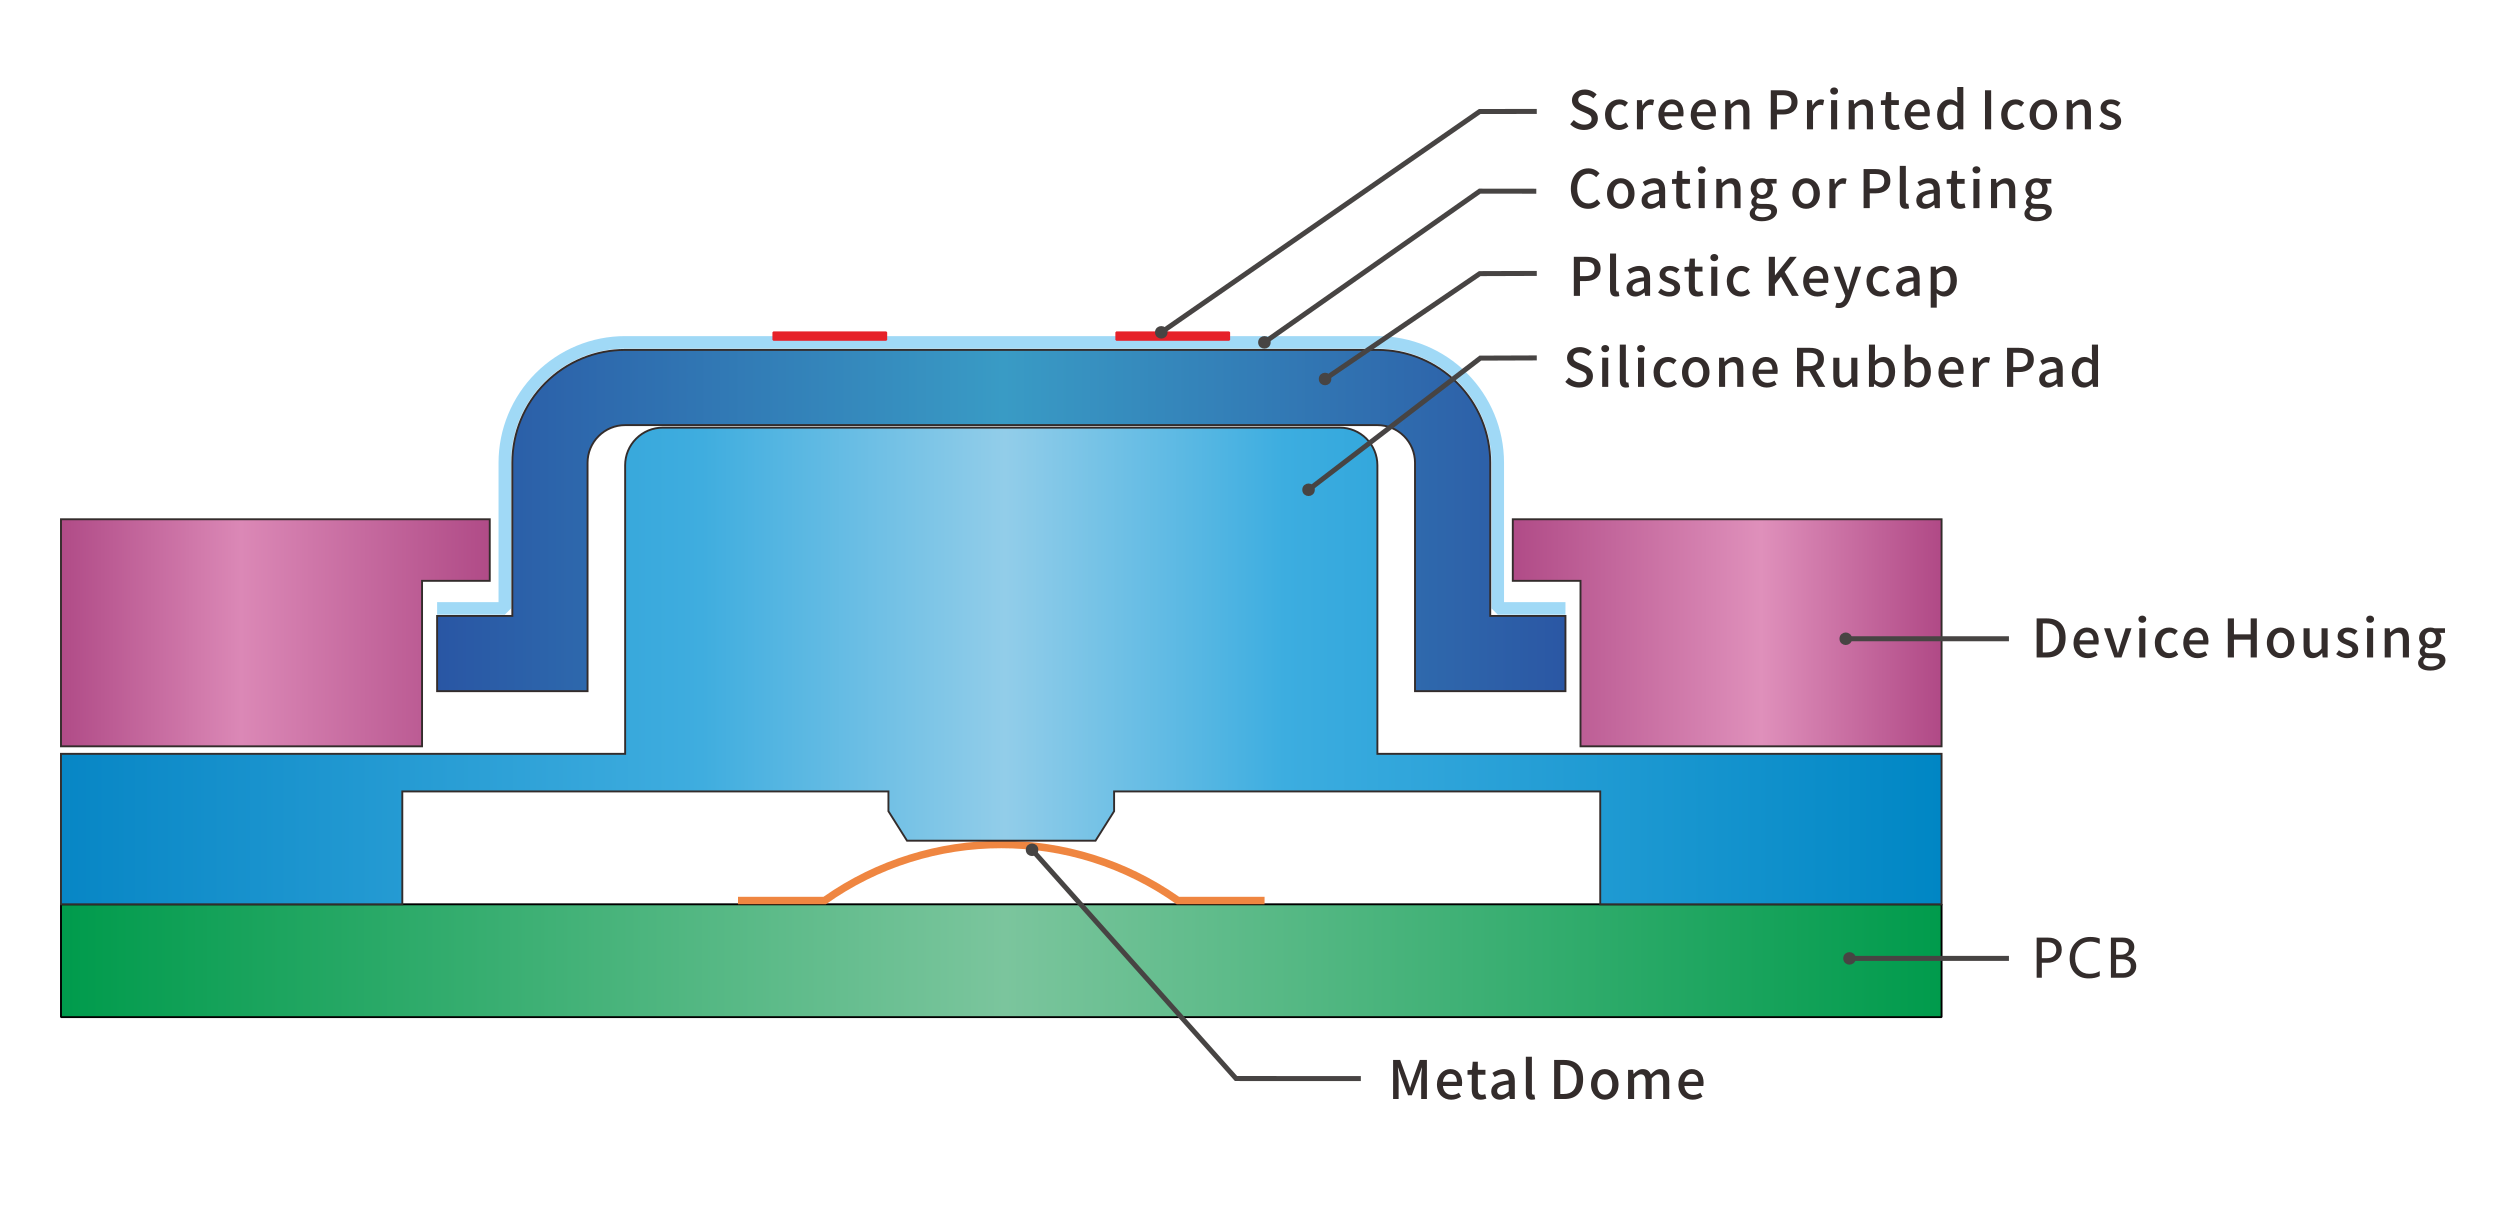 <?xml version="1.0" encoding="UTF-8"?>
<svg xmlns="http://www.w3.org/2000/svg" xmlns:xlink="http://www.w3.org/1999/xlink" xmlns:xodm="http://www.corel.com/coreldraw/odm/2003" xml:space="preserve" width="99.702mm" height="48.461mm" version="1.1" style="shape-rendering:geometricPrecision; text-rendering:geometricPrecision; image-rendering:optimizeQuality; fill-rule:evenodd; clip-rule:evenodd" viewBox="0 0 766541.39 372586.62">
 <defs>
  <style type="text/css">
   
    .str4 {stroke:#474443;stroke-width:1537.66;stroke-miterlimit:22.926}
    .str3 {stroke:#332C2B;stroke-width:585.85;stroke-miterlimit:22.926}
    .str1 {stroke:#A0D9F6;stroke-width:3844.16;stroke-linejoin:bevel;stroke-miterlimit:22.926}
    .str2 {stroke:#E62129;stroke-width:585.85;stroke-linejoin:bevel;stroke-miterlimit:22.926}
    .str0 {stroke:black;stroke-width:585.85;stroke-linejoin:bevel;stroke-miterlimit:22.926}
    .fil0 {fill:none}
    .fil8 {fill:#474443}
    .fil3 {fill:#EF8641}
    .fil2 {fill:#E62129}
    .fil9 {fill:#332C2B;fill-rule:nonzero}
    .fil7 {fill:url(#id0)}
    .fil6 {fill:url(#id1)}
    .fil4 {fill:url(#id2)}
    .fil1 {fill:url(#id3)}
    .fil5 {fill:url(#id4)}
   
  </style>
  <linearGradient id="id0" gradientUnits="userSpaceOnUse" x1="18695.68" y1="194026.99" x2="150165.91" y2="194026.99">
   <stop offset="0" style="stop-opacity:1; stop-color:#B04B87"></stop>
   <stop offset="0.42" style="stop-opacity:1; stop-color:#DB88B6"></stop>
   <stop offset="1" style="stop-opacity:1; stop-color:#B04B87"></stop>
  </linearGradient>
  <linearGradient id="id1" gradientUnits="userSpaceOnUse" x1="463849.26" y1="194026.99" x2="595319.49" y2="194026.99">
   <stop offset="0" style="stop-opacity:1; stop-color:#B04B87"></stop>
   <stop offset="0.58" style="stop-opacity:1; stop-color:#DF90BB"></stop>
   <stop offset="1" style="stop-opacity:1; stop-color:#B04986"></stop>
  </linearGradient>
  <linearGradient id="id2" gradientUnits="userSpaceOnUse" x1="134020.44" y1="159603.32" x2="479994.73" y2="159603.32">
   <stop offset="0" style="stop-opacity:1; stop-color:#2956A4"></stop>
   <stop offset="0.502" style="stop-opacity:1; stop-color:#399BC5"></stop>
   <stop offset="1" style="stop-opacity:1; stop-color:#2B57A4"></stop>
  </linearGradient>
  <linearGradient id="id3" gradientUnits="userSpaceOnUse" x1="18695.68" y1="294571.73" x2="595319.49" y2="294571.73">
   <stop offset="0" style="stop-opacity:1; stop-color:#009B4C"></stop>
   <stop offset="0.502" style="stop-opacity:1; stop-color:#7BC59D"></stop>
   <stop offset="1" style="stop-opacity:1; stop-color:#009B4C"></stop>
  </linearGradient>
  <linearGradient id="id4" gradientUnits="userSpaceOnUse" x1="18695.68" y1="204195.56" x2="595319.49" y2="204195.56">
   <stop offset="0" style="stop-opacity:1; stop-color:#0786C5"></stop>
   <stop offset="0.341" style="stop-opacity:1; stop-color:#3FADDF"></stop>
   <stop offset="0.502" style="stop-opacity:1; stop-color:#92CDE9"></stop>
   <stop offset="0.651" style="stop-opacity:1; stop-color:#3CADE0"></stop>
   <stop offset="1" style="stop-opacity:1; stop-color:#0086C4"></stop>
  </linearGradient>
 </defs>
 <g id="图层_x0020_1">
  <rect class="fil0" x="-0.38" width="766541.39" height="372586.62"></rect>
  <polygon class="fil1 str0" points="18695.68,277273.02 595319.49,277273.02 595319.49,311870.44 18695.68,311870.44 "></polygon>
  <path class="fil0 str1" d="M134020.44 186550.87l20758.46 0 0 -44669.89c0,-9786.46 3888.75,-19173.89 10810.54,-26095.69 6919.49,-6919.49 16306.92,-10808.24 26093.38,-10808.24l230649.52 0c9788.77,0 19176.2,3888.75 26095.69,10808.24 6921.79,6921.79 10808.24,16310 10808.24,26095.69l0 44669.89 20758.46 0"></path>
  <polygon class="fil2 str2" points="237132.31,101899.42 271729.74,101899.42 271729.74,104205.92 237132.31,104205.92 "></polygon>
  <polygon class="fil2 str2" points="376882.86,101899.42 342285.43,101899.42 342285.43,104205.92 376882.86,104205.92 "></polygon>
  <path class="fil3" d="M226280.25 274966.52l26217.93 0c32724.55,-22921.95 76294.25,-22921.95 109018.8,0l26217.93 0 0 2306.5 -26949.09 0c-32187.14,-22921.95 -75367.04,-22921.95 -107554.18,0l-26951.4 0 0 -2306.5z"></path>
  <path class="fil4 str3" d="M191682.82 107283.55l230649.52 0c9177.54,0 17976.82,3644.26 24464.99,10134.74 6488.17,6488.17 10132.43,15287.45 10132.43,24462.69l0 46976.39 23064.95 0 0 23064.95 -46129.9 0 0 -70041.34c0,-3058.41 -1213.22,-5992.27 -3376.71,-8153.46 -2163.49,-2163.49 -5097.35,-3379.02 -8155.77,-3379.02l-230649.52 0c-3058.41,0 -5989.97,1215.52 -8153.46,3379.02 -2163.49,2161.19 -3379.02,5095.05 -3379.02,8153.46l0 70041.34 -46129.9 0 0 -23064.95 23064.95 0 0 -46976.39c0,-9175.24 3646.57,-17974.52 10134.74,-24462.69 6488.17,-6490.48 15287.45,-10134.74 24462.69,-10134.74z"></path>
  <path class="fil5 str3" d="M203215.3 131117.33l207584.57 0c3058.41,0 5992.27,1215.52 8155.77,3379.02 2161.19,2161.19 3376.71,5095.05 3376.71,8153.46l0 88493.3 172987.14 0 0 46129.9 -104657.22 0 0 -34597.43 -149057.25 0 0 6063.78 -5697.04 9036.85 -57800.77 0 -5697.04 -9036.85 0 -6063.78 -149054.95 0 0 34597.43 -104659.53 0 0 -46129.9 172987.14 0 0 -88493.3c0,-3058.41 1215.52,-5992.27 3379.02,-8153.46 2161.19,-2163.49 5095.05,-3379.02 8153.46,-3379.02z"></path>
  <polygon class="fil6 str3" points="463849.26,159217.36 595319.49,159217.36 595319.49,228836.62 484607.72,228836.62 484607.72,178093.72 463849.26,178093.72 "></polygon>
  <polygon class="fil7 str3" points="150165.91,159217.36 150165.91,178093.72 129407.45,178093.72 129407.45,228836.62 18695.68,228836.62 18695.68,159217.36 "></polygon>
  <line class="fil0 str4" x1="565934.74" y1="195853.74" x2="615975.69" y2="195853.74"></line>
  <line class="fil0 str4" x1="565934.74" y1="293859.79" x2="615975.69" y2="293859.79"></line>
  <circle class="fil8 str4" cx="567087.98" cy="293859.79" r="1153.25"></circle>
  <circle class="fil8 str4" cx="565934.74" cy="195853.74" r="1153.25"></circle>
  <path class="fil9" d="M624462.82 201596.14l3206.03 0c3580.45,0 5679.36,-2148.12 5679.36,-6037.64 0,-3905.67 -2098.91,-5939.99 -5777,-5939.99l-3108.39 0 0 11977.63zm1888.25 -1546.12l0 -8901.53 1090.2 0c2570.97,0 3954.1,1415.42 3954.1,4410.02 0,2978.45 -1383.13,4491.52 -3954.1,4491.52l-1090.2 0zm13784.38 1757.55c1171.7,0 2196.55,-390.57 3026.89,-944.13l-651.2 -1187.85c-651.2,423.63 -1334.69,667.35 -2131.97,667.35 -1546.12,0 -2620.18,-1024.85 -2766.26,-2733.97l5810.06 0c48.44,-211.43 80.73,-585.85 80.73,-944.13 0,-2538.68 -1269.34,-4247.03 -3645.03,-4247.03 -2099.68,0 -4084.8,1805.99 -4084.8,4719.09 0,2945.39 1936.69,4670.65 4361.58,4670.65zm-2538.68 -5484.08c179.14,-1578.41 1171.7,-2441.04 2294.19,-2441.04 1302.4,0 2002.04,894.92 2002.04,2441.04l-4296.23 0zm10708.29 5272.65l2164.26 0 3092.24 -8950.74 -1822.9 0 -1529.98 4817.5c-243.72,878.77 -520.5,1789.84 -781.13,2668.61l-64.58 0c-260.63,-878.77 -537.41,-1789.84 -781.13,-2668.61l-1529.98 -4817.5 -1920.54 0 3173.74 8950.74zm7632.96 0l1855.19 0 0 -8950.74 -1855.19 0 0 8950.74zm927.21 -10626.79c683.49,0 1203.99,-455.92 1203.99,-1106.35 0,-667.35 -520.5,-1107.12 -1203.99,-1107.12 -683.49,0 -1187.85,439.77 -1187.85,1107.12 0,650.43 504.35,1106.35 1187.85,1106.35zm8121.17 10838.22c1024.85,0 2082.77,-374.42 2896.96,-1106.35l-764.99 -1237.05c-537.41,455.92 -1204.76,813.42 -1952.83,813.42 -1497.68,0 -2522.54,-1252.43 -2522.54,-3140.68 0,-1903.63 1074.06,-3172.97 2570.97,-3172.97 618.91,0 1123.26,259.87 1611.47,699.64l927.21 -1220.9c-650.43,-569.7 -1480.77,-1024.85 -2620.18,-1024.85 -2359.54,0 -4426.16,1725.26 -4426.16,4719.09 0,2962.31 1855.19,4670.65 4280.09,4670.65zm8804.66 0c1171.7,0 2196.55,-390.57 3026.89,-944.13l-651.2 -1187.85c-651.2,423.63 -1334.69,667.35 -2131.97,667.35 -1546.12,0 -2620.18,-1024.85 -2766.26,-2733.97l5810.06 0c48.44,-211.43 80.73,-585.85 80.73,-944.13 0,-2538.68 -1269.34,-4247.03 -3645.03,-4247.03 -2099.68,0 -4084.8,1805.99 -4084.8,4719.09 0,2945.39 1936.69,4670.65 4361.58,4670.65zm-2538.68 -5484.08c179.14,-1578.41 1171.7,-2441.04 2294.19,-2441.04 1302.4,0 2002.04,894.92 2002.04,2441.04l-4296.23 0zm11830.78 5272.65l1888.25 0 0 -5451.79 5125.8 0 0 5451.79 1888.25 0 0 -11977.63 -1888.25 0 0 4882.08 -5125.8 0 0 -4882.08 -1888.25 0 0 11977.63zm16193.13 211.43c2213.47,0 4215.5,-1708.34 4215.5,-4670.65 0,-2993.83 -2002.04,-4719.09 -4215.5,-4719.09 -2212.7,0 -4214.74,1725.26 -4214.74,4719.09 0,2962.31 2002.04,4670.65 4214.74,4670.65zm0 -1529.98c-1399.27,0 -2278.05,-1252.43 -2278.05,-3140.68 0,-1903.63 878.77,-3172.97 2278.05,-3172.97 1416.19,0 2294.96,1269.34 2294.96,3172.97 0,1888.25 -878.77,3140.68 -2294.96,3140.68zm9764.93 1529.98c1237.05,0 2115.82,-618.14 2929.25,-1562.27l49.21 0 146.08 1350.84 1529.98 0 0 -8950.74 -1871.34 0 0 6216.77c-748.84,944.13 -1318.55,1334.69 -2148.12,1334.69 -1057.91,0 -1496.92,-602.76 -1496.92,-2148.12l0 -5403.35 -1872.11 0 0 5630.92c0,2278.05 830.34,3531.24 2733.97,3531.24zm10627.56 0c2213.47,0 3401.31,-1220.14 3401.31,-2717.82 0,-1692.2 -1383.13,-2245.76 -2636.32,-2717.82 -976.42,-357.51 -1903.63,-650.43 -1903.63,-1415.42 0,-618.14 455.15,-1106.35 1431.56,-1106.35 748.84,0 1383.9,325.22 2002.04,781.13l878.77 -1155.55c-732.7,-569.7 -1709.11,-1057.91 -2913.1,-1057.91 -1968.98,0 -3172.97,1122.49 -3172.97,2620.18 0,1513.06 1366.98,2148.12 2554.83,2603.26 976.42,374.42 1985.12,732.7 1985.12,1546.12 0,683.49 -504.35,1204.76 -1578.41,1204.76 -960.27,0 -1741.4,-390.57 -2538.68,-1025.62l-878.77 1203.99c862.63,716.55 2131.97,1237.05 3368.25,1237.05zm6119.9 -211.43l1855.19 0 0 -8950.74 -1855.19 0 0 8950.74zm927.21 -10626.79c683.49,0 1203.99,-455.92 1203.99,-1106.35 0,-667.35 -520.5,-1107.12 -1203.99,-1107.12 -683.49,0 -1187.85,439.77 -1187.85,1107.12 0,650.43 504.35,1106.35 1187.85,1106.35zm4476.14 10626.79l1855.19 0 0 -6346.71c797.28,-797.28 1366.98,-1220.9 2196.55,-1220.9 1057.91,0 1513.83,618.91 1513.83,2165.03l0 5402.58 1871.34 0 0 -5630.92c0,-2278.05 -846.48,-3547.39 -2750.11,-3547.39 -1220.9,0 -2131.97,667.35 -2962.31,1464.62l-48.44 0 -146.85 -1237.05 -1529.21 0 0 8950.74zm13946.61 4019.45c2863.9,0 4686.8,-1399.27 4686.8,-3124.53 0,-1529.98 -1106.35,-2180.41 -3222.17,-2180.41l-1643.76 0c-1139.41,0 -1496.92,-342.13 -1496.92,-878.77 0,-423.63 195.28,-683.49 488.21,-944.13 390.57,179.14 845.71,276.78 1253.2,276.78 1871.34,0 3352.11,-1123.26 3352.11,-3076.1 0,-683.49 -244.49,-1285.49 -585.85,-1642.99l1709.11 0 0 -1400.04 -3173.74 0c-342.13,-129.93 -797.28,-227.57 -1301.63,-227.57 -1855.19,0 -3466.66,1187.85 -3466.66,3222.17 0,1057.91 569.7,1903.63 1171.7,2375.69l0 65.35c-488.21,358.28 -992.56,960.27 -992.56,1659.91 0,731.93 358.28,1203.99 813.42,1480.77l0 81.5c-829.57,504.35 -1301.63,1203.99 -1301.63,1952.83 0,1562.27 1562.27,2359.54 3710.38,2359.54zm65.35 -8055.05c-927.98,0 -1692.97,-732.7 -1692.97,-1920.54 0,-1220.9 748.84,-1904.4 1692.97,-1904.4 943.36,0 1692.2,700.41 1692.2,1904.4 0,1187.85 -764.99,1920.54 -1692.2,1920.54zm211.43 6818.77c-1480.77,0 -2392.6,-521.27 -2392.6,-1400.04 0,-455.15 228.34,-911.07 764.99,-1301.63 374.42,81.5 781.13,129.93 1203.99,129.93l1350.84 0c1090.2,0 1676.05,228.34 1676.05,976.42 0,830.34 -1041,1595.33 -2603.26,1595.33z"></path>
  <path class="fil9" d="M626062.76 295198.33l0 4599.92 -1589.18 0 0 -12308.23 3495.88 0c1329.31,0 2362.62,320.6 3094.55,960.27 735,642.74 1101.74,1559.96 1101.74,2750.11 0,1207.07 -429.01,2186.56 -1288.56,2937.71 -857.25,748.07 -1931.31,1100.97 -3216.79,1060.22l-1597.63 0zm0 -6308.26l0 4908.99 1470.01 0c968.73,0 1706.04,-219.89 2208.08,-656.58 504.35,-436.7 756.53,-1063.29 756.53,-1879.79 0,-1580.72 -937.97,-2372.61 -2812.39,-2372.61l-1622.23 0zm17751.56 10398.45c-906.45,477.44 -2042.79,715.78 -3406.69,715.78 -1766.01,0 -3173.74,-558.94 -4228.57,-1679.13 -1054.84,-1122.49 -1580.72,-2603.26 -1580.72,-4447.69 0,-1979.74 593.54,-3574.3 1779.08,-4781.36 1187.85,-1210.14 2693.22,-1812.14 4520.73,-1812.14 1177.08,0 2148.12,166.07 2916.18,498.97l0 1662.98c-878.77,-488.21 -1844.43,-732.7 -2899.26,-732.7 -1372.36,0 -2490.25,458.99 -3352.88,1370.06 -864.94,914.14 -1296.25,2148.12 -1296.25,3699.62 0,1472.31 404.41,2641.71 1209.37,3508.95 803.43,865.7 1858.27,1299.33 3162.97,1299.33 1217.83,0 2274.97,-276.78 3176.04,-827.26l0 1524.59zm3427.45 509.74l0 -12308.23 3615.82 0c1079.44,0 1944.38,258.33 2590.19,775.75 645.05,515.89 967.96,1199.38 967.96,2053.55 0,678.11 -189.9,1277.03 -575.09,1795.22 -385.18,518.19 -911.07,887.23 -1583.79,1104.04l0 32.29c834.95,95.34 1505.37,412.09 2004.34,949.51 501.28,536.64 751.15,1220.14 751.15,2045.09 0,1060.22 -379.8,1917.47 -1139.41,2570.97 -758.84,653.51 -1732.95,981.8 -2920.79,981.8l-3710.38 0zm1589.18 -10916.64l0 3854.15 1446.17 0c767.29,0 1369.29,-186.83 1809.06,-561.25 436.7,-374.42 653.51,-892.61 653.51,-1554.58 0,-1160.17 -773.44,-1738.33 -2318.8,-1738.33l-1589.94 0zm0 5234.98l0 4290.08 1906.7 0c832.64,0 1473.08,-192.21 1925.92,-575.09 452.84,-384.42 680.42,-916.45 680.42,-1599.94 0,-1410.04 -957.2,-2115.06 -2869.28,-2115.06l-1643.76 0z"></path>
  <polyline class="fil0 str4" points="356065.2,101899.42 453693.76,34191.49 471202.37,34166.11 "></polyline>
  <circle class="fil8 str4" cx="356065.2" cy="101899.42" r="1153.25"></circle>
  <polyline class="fil0 str4" points="406286.06,116206.61 453717.59,83896.46 471201.6,83834.18 "></polyline>
  <circle class="fil8 str4" cx="406286.06" cy="116206.61" r="1153.25"></circle>
  <polyline class="fil0 str4" points="387686.48,104977.05 453707.6,58605.74 471051.67,58628.8 "></polyline>
  <circle class="fil8 str4" cx="387686.48" cy="104977.05" r="1153.25"></circle>
  <polyline class="fil0 str4" points="400524.43,150708.7 453887.51,109807.62 471201.6,109741.5 "></polyline>
  <circle class="fil8 str4" cx="401220.99" cy="150175.13" r="1153.25"></circle>
  <polyline class="fil0 str4" points="316441.92,260561.69 378981.77,330696.06 417257.29,330712.2 "></polyline>
  <circle class="fil8 str4" cx="316441.92" cy="260561.69" r="1153.25"></circle>
  <path class="fil9" d="M427147.54 336979.72l1692.97 0 0 -5923.85c0,-1074.06 -146.85,-2620.18 -228.34,-3710.38l65.35 0 944.13 2767.03 2098.91 5711.65 1171.7 0 2083.53 -5711.65 959.5 -2767.03 65.35 0c-97.64,1090.2 -243.72,2636.32 -243.72,3710.38l0 5923.85 1757.55 0 0 -11977.63 -2181.18 0 -2164.26 6053.78c-276.78,797.28 -504.35,1611.47 -781.13,2424.9l-81.5 0c-276.78,-813.42 -520.5,-1627.62 -797.28,-2424.9l-2197.32 -6053.78 -2164.26 0 0 11977.63zm17804.61 211.43c1171.7,0 2196.55,-390.57 3026.89,-944.13l-651.2 -1187.85c-651.2,423.63 -1334.69,667.35 -2131.97,667.35 -1546.12,0 -2620.18,-1024.85 -2766.26,-2733.97l5810.06 0c48.44,-211.43 80.73,-585.85 80.73,-944.13 0,-2538.68 -1269.34,-4247.03 -3645.03,-4247.03 -2099.68,0 -4084.8,1805.99 -4084.8,4719.09 0,2945.39 1936.69,4670.65 4361.58,4670.65zm-2538.68 -5484.08c179.14,-1578.41 1171.7,-2441.04 2294.19,-2441.04 1302.4,0 2002.04,894.92 2002.04,2441.04l-4296.23 0zm11570.15 5484.08c651.2,0 1253.2,-162.22 1757.55,-325.22l-341.36 -1383.13c-260.63,113.79 -651.2,211.43 -960.27,211.43 -927.21,0 -1301.63,-553.56 -1301.63,-1627.62l0 -4539.95 2327.25 0 0 -1497.68 -2327.25 0 0 -2473.33 -1578.41 0 -212.2 2473.33 -1383.13 97.64 0 1400.04 1302.4 0 0 4523.81c0,1887.48 699.64,3140.68 2717.05,3140.68zm5891.56 0c1074.06,0 2034.33,-536.64 2847.75,-1237.05l49.21 0 162.99 1025.62 1529.21 0 0 -5386.44c0,-2376.46 -1024.85,-3791.88 -3254.46,-3791.88 -1432.33,0 -2685.53,585.85 -3612.74,1171.7l699.64 1269.34c764.99,-488.21 1643.76,-911.07 2587.89,-911.07 1317.78,0 1692.2,911.07 1708.34,1952.83 -3726.53,406.71 -5354.14,1399.27 -5354.14,3319.82 0,1578.41 1090.2,2587.12 2636.32,2587.12zm569.7 -1480.77c-797.28,0 -1399.27,-358.28 -1399.27,-1237.05 0,-1008.71 894.92,-1676.05 3547.39,-2001.27l0 2196.55c-731.93,667.35 -1366.98,1041.77 -2148.12,1041.77zm9260.58 1480.77c455.15,0 781.13,-64.58 1008.71,-146.08l-244.49 -1416.19c-162.22,32.29 -227.57,32.29 -309.07,32.29 -227.57,0 -455.15,-178.37 -455.15,-683.49l0 -10968.15 -1855.19 0 0 10870.51c0,1448.48 504.35,2311.11 1855.19,2311.11zm6818.77 -211.43l3206.03 0c3580.45,0 5679.36,-2148.12 5679.36,-6037.64 0,-3905.67 -2098.91,-5939.99 -5777,-5939.99l-3108.39 0 0 11977.63zm1888.25 -1546.12l0 -8901.53 1090.2 0c2570.97,0 3954.1,1415.42 3954.1,4410.02 0,2978.45 -1383.13,4491.52 -3954.1,4491.52l-1090.2 0zm13637.54 1757.55c2213.47,0 4215.5,-1708.34 4215.5,-4670.65 0,-2993.83 -2002.04,-4719.09 -4215.5,-4719.09 -2212.7,0 -4214.74,1725.26 -4214.74,4719.09 0,2962.31 2002.04,4670.65 4214.74,4670.65zm0 -1529.98c-1399.27,0 -2278.05,-1252.43 -2278.05,-3140.68 0,-1903.63 878.77,-3172.97 2278.05,-3172.97 1416.19,0 2294.96,1269.34 2294.96,3172.97 0,1888.25 -878.77,3140.68 -2294.96,3140.68zm7145.52 1318.55l1855.19 0 0 -6346.71c748.07,-813.42 1415.42,-1220.9 2017.41,-1220.9 1025.62,0 1497.68,618.91 1497.68,2165.03l0 5402.58 1871.34 0 0 -6346.71c748.84,-813.42 1399.27,-1220.9 2018.18,-1220.9 1008.71,0 1496.92,618.91 1496.92,2165.03l0 5402.58 1871.34 0 0 -5630.92c0,-2278.05 -878.77,-3547.39 -2750.11,-3547.39 -1123.26,0 -2034.33,699.64 -2913.1,1643.76 -390.57,-1025.62 -1139.41,-1643.76 -2473.33,-1643.76 -1107.12,0 -2002.04,667.35 -2767.03,1480.77l-48.44 0 -146.85 -1253.2 -1529.21 0 0 8950.74zm19788.96 211.43c1171.7,0 2196.55,-390.57 3026.89,-944.13l-651.2 -1187.85c-651.2,423.63 -1334.69,667.35 -2131.97,667.35 -1546.12,0 -2620.18,-1024.85 -2766.26,-2733.97l5810.06 0c48.44,-211.43 80.73,-585.85 80.73,-944.13 0,-2538.68 -1269.34,-4247.03 -3645.03,-4247.03 -2099.68,0 -4084.8,1805.99 -4084.8,4719.09 0,2945.39 1936.69,4670.65 4361.58,4670.65zm-2538.68 -5484.08c179.14,-1578.41 1171.7,-2441.04 2294.19,-2441.04 1302.4,0 2002.04,894.92 2002.04,2441.04l-4296.23 0z"></path>
  <path class="fil9" d="M486967.26 64031.38c1546.12,0 2766.26,-618.14 3726.53,-1724.49l-1009.48 -1188.61c-715.78,781.13 -1561.5,1269.34 -2652.47,1269.34 -2115.06,0 -3449.75,-1740.64 -3449.75,-4588.39 0,-2815.46 1432.33,-4540.72 3498.95,-4540.72 976.42,0 1725.26,439.77 2343.4,1074.06l1024.85 -1203.99c-731.93,-797.28 -1903.63,-1513.83 -3400.54,-1513.83 -3026.89,0 -5403.35,2343.4 -5403.35,6249.06 0,3921.81 2311.11,6167.57 5321.85,6167.57zm9990.97 0c2213.47,0 4214.74,-1708.34 4214.74,-4669.88 0,-2994.6 -2001.27,-4719.86 -4214.74,-4719.86 -2213.47,0 -4214.74,1725.26 -4214.74,4719.86 0,2961.54 2001.27,4669.88 4214.74,4669.88zm0 -1529.21c-1399.27,0 -2278.05,-1253.2 -2278.05,-3140.68 0,-1904.4 878.77,-3173.74 2278.05,-3173.74 1415.42,0 2294.19,1269.34 2294.19,3173.74 0,1887.48 -878.77,3140.68 -2294.19,3140.68zm9015.32 1529.21c1074.06,0 2034.33,-536.64 2847.75,-1236.28l49.21 0 162.22 1024.85 1529.98 0 0 -5386.44c0,-2375.69 -1025.62,-3791.88 -3254.46,-3791.88 -1432.33,0 -2685.53,585.85 -3612.74,1171.7l699.64 1269.34c764.99,-488.21 1643.76,-911.07 2587.12,-911.07 1318.55,0 1692.97,911.07 1709.11,1952.83 -3726.53,406.71 -5354.14,1399.27 -5354.14,3319.82 0,1578.41 1090.2,2587.12 2636.32,2587.12zm569.7 -1480.77c-797.28,0 -1399.27,-358.28 -1399.27,-1237.05 0,-1008.71 894.92,-1676.05 3547.39,-2001.27l0 2196.55c-732.7,667.35 -1366.98,1041.77 -2148.12,1041.77zm10137.05 1480.77c651.2,0 1253.2,-162.99 1757.55,-325.22l-341.36 -1383.13c-260.63,113.79 -651.2,211.43 -960.27,211.43 -927.98,0 -1301.63,-553.56 -1301.63,-1627.62l0 -4539.95 2326.48 0 0 -1496.92 -2326.48 0 0 -2474.1 -1579.18 0 -211.43 2474.1 -1383.13 97.64 0 1399.27 1301.63 0 0 4523.81c0,1887.48 700.41,3140.68 2717.82,3140.68zm4165.53 -211.43l1855.19 0 0 -8949.97 -1855.19 0 0 8949.97zm927.98 -10626.02c683.49,0 1203.99,-455.92 1203.99,-1107.12 0,-666.58 -520.5,-1106.35 -1203.99,-1106.35 -683.49,0 -1187.85,439.77 -1187.85,1106.35 0,651.2 504.35,1107.12 1187.85,1107.12zm4474.6 10626.02l1855.19 0 0 -6346.71c798.05,-797.28 1366.98,-1220.14 2197.32,-1220.14 1057.91,0 1513.06,618.14 1513.06,2164.26l0 5402.58 1871.34 0 0 -5630.15c0,-2278.82 -845.71,-3548.16 -2750.11,-3548.16 -1220.14,0 -2131.2,667.35 -2961.54,1464.62l-48.44 0 -146.85 -1236.28 -1529.98 0 0 8949.97zm13946.61 4019.45c2863.9,0 4686.03,-1399.27 4686.03,-3124.53 0,-1529.21 -1106.35,-2180.41 -3221.4,-2180.41l-1643.76 0c-1139.41,0 -1496.92,-342.13 -1496.92,-878.77 0,-422.86 195.28,-683.49 488.21,-944.13 390.57,179.14 845.71,276.78 1252.43,276.78 1871.34,0 3352.88,-1122.49 3352.88,-3075.33 0,-683.49 -244.49,-1285.49 -585.85,-1643.76l1708.34 0 0 -1399.27 -3172.97 0c-342.13,-130.7 -798.05,-228.34 -1302.4,-228.34 -1855.19,0 -3465.89,1187.85 -3465.89,3222.17 0,1057.91 569.7,1904.4 1171.7,2375.69l0 65.35c-488.21,358.28 -992.56,960.27 -992.56,1659.91 0,732.7 357.51,1203.99 813.42,1480.77l0 81.5c-829.57,504.35 -1301.63,1203.99 -1301.63,1952.83 0,1562.27 1562.27,2359.54 3710.38,2359.54zm64.58 -8055.05c-927.21,0 -1692.2,-732.7 -1692.2,-1920.54 0,-1220.14 748.84,-1903.63 1692.2,-1903.63 944.13,0 1692.97,699.64 1692.97,1903.63 0,1187.85 -764.99,1920.54 -1692.97,1920.54zm211.43 6818c-1480.77,0 -2391.84,-520.5 -2391.84,-1399.27 0,-455.92 227.57,-911.07 764.99,-1301.63 374.42,81.5 781.13,129.93 1203.99,129.93l1350.84 0c1090.2,0 1676.05,227.57 1676.05,976.42 0,830.34 -1041.77,1594.56 -2604.03,1594.56zm13311.55 -2570.97c2213.47,0 4214.74,-1708.34 4214.74,-4669.88 0,-2994.6 -2001.27,-4719.86 -4214.74,-4719.86 -2213.47,0 -4214.74,1725.26 -4214.74,4719.86 0,2961.54 2001.27,4669.88 4214.74,4669.88zm0 -1529.21c-1399.27,0 -2278.05,-1253.2 -2278.05,-3140.68 0,-1904.4 878.77,-3173.74 2278.05,-3173.74 1415.42,0 2294.19,1269.34 2294.19,3173.74 0,1887.48 -878.77,3140.68 -2294.19,3140.68zm7143.22 1317.78l1855.19 0 0 -5581.72c569.7,-1415.42 1448.48,-1920.54 2181.18,-1920.54 357.51,0 585.85,49.21 894.92,146.85l341.36 -1627.62c-276.78,-129.93 -569.7,-195.28 -1008.71,-195.28 -960.27,0 -1903.63,683.49 -2538.68,1839.05l-48.44 0 -146.85 -1610.7 -1529.98 0 0 8949.97zm10479.95 0l1887.48 0 0 -4539.95 1806.75 0c2603.26,0 4507.66,-1204.76 4507.66,-3824.17 0,-2701.67 -1904.4,-3612.74 -4573.01,-3612.74l-3628.89 0 0 11976.86zm1887.48 -6053.78l0 -4410.02 1562.27 0c1904.4,0 2896.96,521.27 2896.96,2099.68 0,1578.41 -911.07,2310.34 -2831.61,2310.34l-1627.62 0zm11065.03 6265.21c455.92,0 781.13,-65.35 1009.48,-146.08l-244.49 -1416.19c-162.22,33.06 -227.57,33.06 -309.07,33.06 -227.57,0 -455.92,-179.14 -455.92,-683.49l0 -10968.15 -1855.19 0 0 10870.51c0,1447.71 505.12,2310.34 1855.19,2310.34zm5841.58 0c1074.06,0 2034.33,-536.64 2847.75,-1236.28l49.21 0 162.22 1024.85 1529.98 0 0 -5386.44c0,-2375.69 -1025.62,-3791.88 -3254.46,-3791.88 -1432.33,0 -2685.53,585.85 -3612.74,1171.7l699.64 1269.34c764.99,-488.21 1643.76,-911.07 2587.12,-911.07 1318.55,0 1692.97,911.07 1709.11,1952.83 -3726.53,406.71 -5354.14,1399.27 -5354.14,3319.82 0,1578.41 1090.2,2587.12 2636.32,2587.12zm569.7 -1480.77c-797.28,0 -1399.27,-358.28 -1399.27,-1237.05 0,-1008.71 894.92,-1676.05 3547.39,-2001.27l0 2196.55c-732.7,667.35 -1366.98,1041.77 -2148.12,1041.77zm10137.05 1480.77c651.2,0 1253.2,-162.99 1757.55,-325.22l-341.36 -1383.13c-260.63,113.79 -651.2,211.43 -960.27,211.43 -927.98,0 -1301.63,-553.56 -1301.63,-1627.62l0 -4539.95 2326.48 0 0 -1496.92 -2326.48 0 0 -2474.1 -1579.18 0 -211.43 2474.1 -1383.13 97.64 0 1399.27 1301.63 0 0 4523.81c0,1887.48 700.41,3140.68 2717.82,3140.68zm4165.53 -211.43l1855.19 0 0 -8949.97 -1855.19 0 0 8949.97zm927.98 -10626.02c683.49,0 1203.99,-455.92 1203.99,-1107.12 0,-666.58 -520.5,-1106.35 -1203.99,-1106.35 -683.49,0 -1187.85,439.77 -1187.85,1106.35 0,651.2 504.35,1107.12 1187.85,1107.12zm4474.6 10626.02l1855.19 0 0 -6346.71c798.05,-797.28 1366.98,-1220.14 2197.32,-1220.14 1057.91,0 1513.06,618.14 1513.06,2164.26l0 5402.58 1871.34 0 0 -5630.15c0,-2278.82 -845.71,-3548.16 -2750.11,-3548.16 -1220.14,0 -2131.2,667.35 -2961.54,1464.62l-48.44 0 -146.85 -1236.28 -1529.98 0 0 8949.97zm13946.61 4019.45c2863.9,0 4686.03,-1399.27 4686.03,-3124.53 0,-1529.21 -1106.35,-2180.41 -3221.4,-2180.41l-1643.76 0c-1139.41,0 -1496.92,-342.13 -1496.92,-878.77 0,-422.86 195.28,-683.49 488.21,-944.13 390.57,179.14 845.71,276.78 1252.43,276.78 1871.34,0 3352.88,-1122.49 3352.88,-3075.33 0,-683.49 -244.49,-1285.49 -585.85,-1643.76l1708.34 0 0 -1399.27 -3172.97 0c-342.13,-130.7 -798.05,-228.34 -1302.4,-228.34 -1855.19,0 -3465.89,1187.85 -3465.89,3222.17 0,1057.91 569.7,1904.4 1171.7,2375.69l0 65.35c-488.21,358.28 -992.56,960.27 -992.56,1659.91 0,732.7 357.51,1203.99 813.42,1480.77l0 81.5c-829.57,504.35 -1301.63,1203.99 -1301.63,1952.83 0,1562.27 1562.27,2359.54 3710.38,2359.54zm64.58 -8055.05c-927.21,0 -1692.2,-732.7 -1692.2,-1920.54 0,-1220.14 748.84,-1903.63 1692.2,-1903.63 944.13,0 1692.97,699.64 1692.97,1903.63 0,1187.85 -764.99,1920.54 -1692.97,1920.54zm211.43 6818c-1480.77,0 -2391.84,-520.5 -2391.84,-1399.27 0,-455.92 227.57,-911.07 764.99,-1301.63 374.42,81.5 781.13,129.93 1203.99,129.93l1350.84 0c1090.2,0 1676.05,227.57 1676.05,976.42 0,830.34 -1041.77,1594.56 -2604.03,1594.56z"></path>
  <path class="fil9" d="M482558.01 90714.46l1888.25 0 0 -4540.72 1805.99 0c2604.03,0 4507.66,-1203.99 4507.66,-3824.17 0,-2701.67 -1903.63,-3612.74 -4573.01,-3612.74l-3628.89 0 0 11977.63zm1888.25 -6053.78l0 -4410.02 1562.27 0c1903.63,0 2896.19,520.5 2896.19,2098.91 0,1578.41 -911.07,2311.11 -2831.61,2311.11l-1626.85 0zm11066.56 6265.21c455.15,0 781.13,-64.58 1008.71,-146.08l-244.49 -1416.19c-162.22,32.29 -227.57,32.29 -309.07,32.29 -227.57,0 -455.15,-178.37 -455.15,-683.49l0 -10968.15 -1855.19 0 0 10870.51c0,1448.48 504.35,2311.11 1855.19,2311.11zm5842.35 0c1074.06,0 2034.33,-536.64 2847.75,-1237.05l49.21 0 162.99 1025.62 1529.21 0 0 -5386.44c0,-2376.46 -1024.85,-3791.88 -3254.46,-3791.88 -1432.33,0 -2685.53,585.85 -3612.74,1171.7l699.64 1269.34c764.99,-488.21 1643.76,-911.07 2587.89,-911.07 1317.78,0 1692.2,911.07 1708.34,1952.83 -3726.53,406.71 -5354.14,1399.27 -5354.14,3319.82 0,1578.41 1090.2,2587.12 2636.32,2587.12zm569.7 -1480.77c-797.28,0 -1399.27,-358.28 -1399.27,-1237.05 0,-1008.71 894.92,-1676.05 3547.39,-2001.27l0 2196.55c-731.93,667.35 -1366.98,1041.77 -2148.12,1041.77zm9829.51 1480.77c2213.47,0 3401.31,-1220.14 3401.31,-2717.82 0,-1692.2 -1383.13,-2245.76 -2636.32,-2717.82 -976.42,-357.51 -1903.63,-650.43 -1903.63,-1415.42 0,-618.14 455.15,-1106.35 1431.56,-1106.35 748.84,0 1383.9,325.22 2002.04,781.13l878.77 -1155.55c-732.7,-569.7 -1709.11,-1057.91 -2913.1,-1057.91 -1968.98,0 -3172.97,1122.49 -3172.97,2620.18 0,1513.06 1366.98,2148.12 2554.83,2603.26 976.42,374.42 1985.12,732.7 1985.12,1546.12 0,683.49 -504.35,1204.76 -1578.41,1204.76 -960.27,0 -1741.4,-390.57 -2538.68,-1025.62l-878.77 1203.99c862.63,716.55 2131.97,1237.05 3368.25,1237.05zm8771.6 0c651.2,0 1253.2,-162.22 1757.55,-325.22l-341.36 -1383.13c-260.63,113.79 -651.2,211.43 -960.27,211.43 -927.21,0 -1301.63,-553.56 -1301.63,-1627.62l0 -4539.95 2327.25 0 0 -1497.68 -2327.25 0 0 -2473.33 -1578.41 0 -212.2 2473.33 -1383.13 97.64 0 1400.04 1302.4 0 0 4523.81c0,1887.48 699.64,3140.68 2717.05,3140.68zm4167.07 -211.43l1855.19 0 0 -8950.74 -1855.19 0 0 8950.74zm927.21 -10626.79c683.49,0 1203.99,-455.92 1203.99,-1106.35 0,-667.35 -520.5,-1107.12 -1203.99,-1107.12 -683.49,0 -1187.85,439.77 -1187.85,1107.12 0,650.43 504.35,1106.35 1187.85,1106.35zm8121.17 10838.22c1024.85,0 2082.77,-374.42 2896.96,-1106.35l-764.99 -1237.05c-537.41,455.92 -1204.76,813.42 -1952.83,813.42 -1497.68,0 -2522.54,-1252.43 -2522.54,-3140.68 0,-1903.63 1074.06,-3172.97 2570.97,-3172.97 618.91,0 1123.26,259.87 1611.47,699.64l927.21 -1220.9c-650.43,-569.7 -1480.77,-1024.85 -2620.18,-1024.85 -2359.54,0 -4426.16,1725.26 -4426.16,4719.09 0,2962.31 1855.19,4670.65 4280.09,4670.65zm8592.46 -211.43l1888.25 0 0 -3612.74 1838.28 -2245.76 3385.17 5858.5 2099.68 0 -4329.29 -7355.41 3710.38 -4622.22 -2098.91 0 -4556.87 5663.21 -48.44 0 0 -5663.21 -1888.25 0 0 11977.63zm14907.65 211.43c1171.7,0 2196.55,-390.57 3026.89,-944.13l-651.2 -1187.85c-651.2,423.63 -1334.69,667.35 -2131.97,667.35 -1546.12,0 -2620.18,-1024.85 -2766.26,-2733.97l5810.06 0c48.44,-211.43 80.73,-585.85 80.73,-944.13 0,-2538.68 -1269.34,-4247.03 -3645.03,-4247.03 -2099.68,0 -4084.8,1805.99 -4084.8,4719.09 0,2945.39 1936.69,4670.65 4361.58,4670.65zm-2538.68 -5484.08c179.14,-1578.41 1171.7,-2441.04 2294.19,-2441.04 1302.4,0 2002.04,894.92 2002.04,2441.04l-4296.23 0zm15964.79 -3678.09l-1822.9 0 -1432.33 4605.3 -699.64 2522.54 -81.5 0c-276.78,-829.57 -552.79,-1724.49 -813.42,-2522.54l-1659.91 -4605.3 -1920.54 0 3548.16 8885.39 -179.14 618.91c-325.98,960.27 -894.92,1676.05 -1871.34,1676.05 -228.34,0 -488.21,-81.5 -651.2,-129.93l-358.28 1464.62c309.07,113.79 667.35,178.37 1123.26,178.37 1887.48,0 2831.61,-1285.49 3531.24,-3205.26l3287.52 -9488.15zm5907.7 9162.17c1024.85,0 2082.77,-374.42 2896.96,-1106.35l-764.99 -1237.05c-537.41,455.92 -1204.76,813.42 -1952.83,813.42 -1497.68,0 -2522.54,-1252.43 -2522.54,-3140.68 0,-1903.63 1074.06,-3172.97 2570.97,-3172.97 618.91,0 1123.26,259.87 1611.47,699.64l927.21 -1220.9c-650.43,-569.7 -1480.77,-1024.85 -2620.18,-1024.85 -2359.54,0 -4426.16,1725.26 -4426.16,4719.09 0,2962.31 1855.19,4670.65 4280.09,4670.65zm7436.91 0c1074.06,0 2034.33,-536.64 2847.75,-1237.05l49.21 0 162.99 1025.62 1529.21 0 0 -5386.44c0,-2376.46 -1024.85,-3791.88 -3254.46,-3791.88 -1432.33,0 -2685.53,585.85 -3612.74,1171.7l699.64 1269.34c764.99,-488.21 1643.76,-911.07 2587.89,-911.07 1317.78,0 1692.2,911.07 1708.34,1952.83 -3726.53,406.71 -5354.14,1399.27 -5354.14,3319.82 0,1578.41 1090.2,2587.12 2636.32,2587.12zm569.7 -1480.77c-797.28,0 -1399.27,-358.28 -1399.27,-1237.05 0,-1008.71 894.92,-1676.05 3547.39,-2001.27l0 2196.55c-731.93,667.35 -1366.98,1041.77 -2148.12,1041.77zm7405.39 4898.23l1855.19 0 0 -2896.19 -49.21 -1529.98c764.99,650.43 1562.27,1008.71 2359.54,1008.71 2018.18,0 3857.23,-1757.55 3857.23,-4832.88 0,-2750.88 -1269.34,-4556.87 -3548.16,-4556.87 -992.56,0 -1968.98,552.79 -2750.11,1203.99l-48.44 0 -146.85 -976.42 -1529.21 0 0 12579.62zm3808.02 -4963.58c-553.56,0 -1253.2,-211.43 -1952.83,-813.42l0 -4377.73c764.22,-731.93 1431.56,-1090.2 2131.2,-1090.2 1497.68,0 2099.68,1155.55 2099.68,3026.89 0,2098.91 -976.42,3254.46 -2278.05,3254.46z"></path>
  <path class="fil9" d="M484208.69 118839.09c2620.18,0 4215.5,-1562.27 4215.5,-3482.81 0,-1757.55 -1025.62,-2636.32 -2441.81,-3238.32l-1642.99 -699.64c-976.42,-390.57 -1936.69,-781.13 -1936.69,-1806.75 0,-959.5 797.28,-1545.35 2017.41,-1545.35 1057.91,0 1888.25,406.71 2636.32,1074.06l993.33 -1204.76c-911.83,-927.21 -2229.61,-1513.06 -3629.65,-1513.06 -2278.05,0 -3937.96,1415.42 -3937.96,3303.67 0,1741.4 1285.49,2652.47 2441.04,3140.68l1659.91 715.78c1106.35,488.21 1920.54,830.34 1920.54,1920.54 0,1008.71 -814.19,1692.2 -2261.9,1692.2 -1155.55,0 -2327.25,-552.79 -3189.88,-1415.42l-1106.35 1301.63c1090.2,1106.35 2619.41,1757.55 4263.17,1757.55zm7047.88 -211.43l1855.19 0 0 -8950.74 -1855.19 0 0 8950.74zm927.21 -10626.79c683.49,0 1203.99,-455.92 1203.99,-1106.35 0,-667.35 -520.5,-1107.12 -1203.99,-1107.12 -683.49,0 -1187.85,439.77 -1187.85,1107.12 0,650.43 504.35,1106.35 1187.85,1106.35zm6331.33 10838.22c455.15,0 781.13,-64.58 1008.71,-146.08l-244.49 -1416.19c-162.22,32.29 -227.57,32.29 -309.07,32.29 -227.57,0 -455.15,-178.37 -455.15,-683.49l0 -10968.15 -1855.19 0 0 10870.51c0,1448.48 504.35,2311.11 1855.19,2311.11zm3727.3 -211.43l1855.19 0 0 -8950.74 -1855.19 0 0 8950.74zm927.21 -10626.79c683.49,0 1203.99,-455.92 1203.99,-1106.35 0,-667.35 -520.5,-1107.12 -1203.99,-1107.12 -683.49,0 -1187.85,439.77 -1187.85,1107.12 0,650.43 504.35,1106.35 1187.85,1106.35zm8121.17 10838.22c1024.85,0 2082.77,-374.42 2896.96,-1106.35l-764.99 -1237.05c-537.41,455.92 -1204.76,813.42 -1952.83,813.42 -1497.68,0 -2522.54,-1252.43 -2522.54,-3140.68 0,-1903.63 1074.06,-3172.97 2570.97,-3172.97 618.91,0 1123.26,259.87 1611.47,699.64l927.21 -1220.9c-650.43,-569.7 -1480.77,-1024.85 -2620.18,-1024.85 -2359.54,0 -4426.16,1725.26 -4426.16,4719.09 0,2962.31 1855.19,4670.65 4280.09,4670.65zm8657.81 0c2213.47,0 4215.5,-1708.34 4215.5,-4670.65 0,-2993.83 -2002.04,-4719.09 -4215.5,-4719.09 -2212.7,0 -4214.74,1725.26 -4214.74,4719.09 0,2962.31 2002.04,4670.65 4214.74,4670.65zm0 -1529.98c-1399.27,0 -2278.05,-1252.43 -2278.05,-3140.68 0,-1903.63 878.77,-3172.97 2278.05,-3172.97 1416.19,0 2294.96,1269.34 2294.96,3172.97 0,1888.25 -878.77,3140.68 -2294.96,3140.68zm7145.52 1318.55l1855.19 0 0 -6346.71c797.28,-797.28 1366.98,-1220.9 2196.55,-1220.9 1057.91,0 1513.83,618.91 1513.83,2165.03l0 5402.58 1871.34 0 0 -5630.92c0,-2278.05 -846.48,-3547.39 -2750.11,-3547.39 -1220.9,0 -2131.97,667.35 -2962.31,1464.62l-48.44 0 -146.85 -1237.05 -1529.21 0 0 8950.74zm14613.95 211.43c1171.7,0 2196.55,-390.57 3026.89,-944.13l-651.2 -1187.85c-651.2,423.63 -1334.69,667.35 -2131.97,667.35 -1546.12,0 -2620.18,-1024.85 -2766.26,-2733.97l5810.06 0c48.44,-211.43 80.73,-585.85 80.73,-944.13 0,-2538.68 -1269.34,-4247.03 -3645.03,-4247.03 -2099.68,0 -4084.8,1805.99 -4084.8,4719.09 0,2945.39 1936.69,4670.65 4361.58,4670.65zm-2538.68 -5484.08c179.14,-1578.41 1171.7,-2441.04 2294.19,-2441.04 1302.4,0 2002.04,894.92 2002.04,2441.04l-4296.23 0zm13719.03 -5191.15l1805.99 0c1741.4,0 2685.53,504.35 2685.53,1952.83 0,1448.48 -944.13,2164.26 -2685.53,2164.26l-1805.99 0 0 -4117.09zm6785.71 10463.8l-2929.25 -5077.36c1513.83,-472.06 2506.39,-1578.41 2506.39,-3433.6 0,-2587.89 -1855.19,-3466.66 -4329.29,-3466.66l-3921.81 0 0 11977.63 1888.25 0 0 -4833.65 1935.92 0 2717.82 4833.65 2131.97 0zm5175.01 211.43c1237.05,0 2115.82,-618.14 2929.25,-1562.27l49.21 0 146.08 1350.84 1529.98 0 0 -8950.74 -1871.34 0 0 6216.77c-748.84,944.13 -1318.55,1334.69 -2148.12,1334.69 -1057.91,0 -1496.92,-602.76 -1496.92,-2148.12l0 -5403.35 -1872.11 0 0 5630.92c0,2278.05 830.34,3531.24 2733.97,3531.24zm12368.97 0c2018.18,0 3857.23,-1757.55 3857.23,-4832.88 0,-2750.88 -1285.49,-4556.87 -3548.16,-4556.87 -943.36,0 -1903.63,504.35 -2668.61,1171.7l49.21 -1529.98 0 -3433.6 -1855.19 0 0 12970.19 1464.62 0 178.37 -927.98 49.21 0c764.99,732.7 1659.91,1139.41 2473.33,1139.41zm-357.51 -1546.12c-553.56,0 -1269.34,-211.43 -1952.83,-813.42l0 -4377.73c748.07,-731.93 1431.56,-1090.2 2131.2,-1090.2 1497.68,0 2099.68,1155.55 2099.68,3026.89 0,2098.91 -976.42,3254.46 -2278.05,3254.46zm11326.43 1546.12c2018.18,0 3857.23,-1757.55 3857.23,-4832.88 0,-2750.88 -1285.49,-4556.87 -3548.16,-4556.87 -943.36,0 -1903.63,504.35 -2668.61,1171.7l49.21 -1529.98 0 -3433.6 -1855.19 0 0 12970.19 1464.62 0 178.37 -927.98 49.21 0c764.99,732.7 1659.91,1139.41 2473.33,1139.41zm-357.51 -1546.12c-553.56,0 -1269.34,-211.43 -1952.83,-813.42l0 -4377.73c748.07,-731.93 1431.56,-1090.2 2131.2,-1090.2 1497.68,0 2099.68,1155.55 2099.68,3026.89 0,2098.91 -976.42,3254.46 -2278.05,3254.46zm10887.43 1546.12c1171.7,0 2196.55,-390.57 3026.89,-944.13l-651.2 -1187.85c-651.2,423.63 -1334.69,667.35 -2131.97,667.35 -1546.12,0 -2620.18,-1024.85 -2766.26,-2733.97l5810.06 0c48.44,-211.43 80.73,-585.85 80.73,-944.13 0,-2538.68 -1269.34,-4247.03 -3645.03,-4247.03 -2099.68,0 -4084.8,1805.99 -4084.8,4719.09 0,2945.39 1936.69,4670.65 4361.58,4670.65zm-2538.68 -5484.08c179.14,-1578.41 1171.7,-2441.04 2294.19,-2441.04 1302.4,0 2002.04,894.92 2002.04,2441.04l-4296.23 0zm8739.31 5272.65l1855.19 0 0 -5581.72c568.94,-1416.19 1447.71,-1920.54 2180.41,-1920.54 358.28,0 585.85,49.21 894.92,146.85l342.13 -1627.62c-276.78,-130.7 -569.7,-195.28 -1009.48,-195.28 -960.27,0 -1903.63,683.49 -2538.68,1839.05l-48.44 0 -146.85 -1611.47 -1529.21 0 0 8950.74zm10479.95 0l1888.25 0 0 -4540.72 1805.99 0c2604.03,0 4507.66,-1203.99 4507.66,-3824.17 0,-2701.67 -1903.63,-3612.74 -4573.01,-3612.74l-3628.89 0 0 11977.63zm1888.25 -6053.78l0 -4410.02 1562.27 0c1903.63,0 2896.19,520.5 2896.19,2098.91 0,1578.41 -911.07,2311.11 -2831.61,2311.11l-1626.85 0zm10593.73 6265.21c1074.06,0 2034.33,-536.64 2847.75,-1237.05l49.21 0 162.99 1025.62 1529.21 0 0 -5386.44c0,-2376.46 -1024.85,-3791.88 -3254.46,-3791.88 -1432.33,0 -2685.53,585.85 -3612.74,1171.7l699.64 1269.34c764.99,-488.21 1643.76,-911.07 2587.89,-911.07 1317.78,0 1692.2,911.07 1708.34,1952.83 -3726.53,406.71 -5354.14,1399.27 -5354.14,3319.82 0,1578.41 1090.2,2587.12 2636.32,2587.12zm569.7 -1480.77c-797.28,0 -1399.27,-358.28 -1399.27,-1237.05 0,-1008.71 894.92,-1676.05 3547.39,-2001.27l0 2196.55c-731.93,667.35 -1366.98,1041.77 -2148.12,1041.77zm10496.86 1480.77c1009.48,0 1936.69,-536.64 2604.03,-1220.14l48.44 0 162.99 1008.71 1529.98 0 0 -12970.19 -1871.34 0 0 3319.82 80.73 1480.77c-731.93,-618.14 -1383.13,-1008.71 -2407.98,-1008.71 -2002.04,0 -3841.08,1805.99 -3841.08,4719.09 0,2962.31 1448.48,4670.65 3694.24,4670.65zm439.77 -1546.12c-1400.04,0 -2197.32,-1122.49 -2197.32,-3156.82 0,-1936.69 1009.48,-3124.53 2261.9,-3124.53 667.35,0 1302.4,211.43 1969.75,813.42l0 4377.73c-651.2,748.84 -1286.26,1090.2 -2034.33,1090.2z"></path>
  <path class="fil9" d="M485714.06 39859.31c2620.18,0 4215.5,-1562.27 4215.5,-3482.81 0,-1757.55 -1025.62,-2636.32 -2441.81,-3238.32l-1642.99 -699.64c-976.42,-390.57 -1936.69,-781.13 -1936.69,-1806.75 0,-959.5 797.28,-1545.35 2017.41,-1545.35 1057.91,0 1888.25,406.71 2636.32,1074.06l993.33 -1204.76c-911.83,-927.21 -2229.61,-1513.06 -3629.65,-1513.06 -2278.05,0 -3937.96,1415.42 -3937.96,3303.67 0,1741.4 1285.49,2652.47 2441.04,3140.68l1659.91 715.78c1106.35,488.21 1920.54,830.34 1920.54,1920.54 0,1008.71 -814.19,1692.2 -2261.9,1692.2 -1155.55,0 -2327.25,-552.79 -3189.88,-1415.42l-1106.35 1301.63c1090.2,1106.35 2619.41,1757.55 4263.17,1757.55zm10692.91 0c1024.85,0 2082.77,-374.42 2896.96,-1106.35l-764.99 -1237.05c-537.41,455.92 -1204.76,813.42 -1952.83,813.42 -1497.68,0 -2522.54,-1252.43 -2522.54,-3140.68 0,-1903.63 1074.06,-3172.97 2570.97,-3172.97 618.91,0 1123.26,259.87 1611.47,699.64l927.21 -1220.9c-650.43,-569.7 -1480.77,-1024.85 -2620.18,-1024.85 -2359.54,0 -4426.16,1725.26 -4426.16,4719.09 0,2962.31 1855.19,4670.65 4280.09,4670.65zm5500.99 -211.43l1855.19 0 0 -5581.72c568.94,-1416.19 1447.71,-1920.54 2180.41,-1920.54 358.28,0 585.85,49.21 894.92,146.85l342.13 -1627.62c-276.78,-130.7 -569.7,-195.28 -1009.48,-195.28 -960.27,0 -1903.63,683.49 -2538.68,1839.05l-48.44 0 -146.85 -1611.47 -1529.21 0 0 8950.74zm10935.86 211.43c1171.7,0 2196.55,-390.57 3026.89,-944.13l-651.2 -1187.85c-651.2,423.63 -1334.69,667.35 -2131.97,667.35 -1546.12,0 -2620.18,-1024.85 -2766.26,-2733.97l5810.06 0c48.44,-211.43 80.73,-585.85 80.73,-944.13 0,-2538.68 -1269.34,-4247.03 -3645.03,-4247.03 -2099.68,0 -4084.8,1805.99 -4084.8,4719.09 0,2945.39 1936.69,4670.65 4361.58,4670.65zm-2538.68 -5484.08c179.14,-1578.41 1171.7,-2441.04 2294.19,-2441.04 1302.4,0 2002.04,894.92 2002.04,2441.04l-4296.23 0zm12465.84 5484.08c1171.7,0 2196.55,-390.57 3026.89,-944.13l-651.2 -1187.85c-651.2,423.63 -1334.69,667.35 -2131.97,667.35 -1546.12,0 -2620.18,-1024.85 -2766.26,-2733.97l5810.06 0c48.44,-211.43 80.73,-585.85 80.73,-944.13 0,-2538.68 -1269.34,-4247.03 -3645.03,-4247.03 -2099.68,0 -4084.8,1805.99 -4084.8,4719.09 0,2945.39 1936.69,4670.65 4361.58,4670.65zm-2538.68 -5484.08c179.14,-1578.41 1171.7,-2441.04 2294.19,-2441.04 1302.4,0 2002.04,894.92 2002.04,2441.04l-4296.23 0zm8739.31 5272.65l1855.19 0 0 -6346.71c797.28,-797.28 1366.98,-1220.9 2196.55,-1220.9 1057.91,0 1513.83,618.91 1513.83,2165.03l0 5402.58 1871.34 0 0 -5630.92c0,-2278.05 -846.48,-3547.39 -2750.11,-3547.39 -1220.9,0 -2131.97,667.35 -2962.31,1464.62l-48.44 0 -146.85 -1237.05 -1529.21 0 0 8950.74zm13978.9 0l1888.25 0 0 -4540.72 1805.99 0c2604.03,0 4507.66,-1203.99 4507.66,-3824.17 0,-2701.67 -1903.63,-3612.74 -4573.01,-3612.74l-3628.89 0 0 11977.63zm1888.25 -6053.78l0 -4410.02 1562.27 0c1903.63,0 2896.19,520.5 2896.19,2098.91 0,1578.41 -911.07,2311.11 -2831.61,2311.11l-1626.85 0zm9211.37 6053.78l1855.19 0 0 -5581.72c568.94,-1416.19 1447.71,-1920.54 2180.41,-1920.54 358.28,0 585.85,49.21 894.92,146.85l342.13 -1627.62c-276.78,-130.7 -569.7,-195.28 -1009.48,-195.28 -960.27,0 -1903.63,683.49 -2538.68,1839.05l-48.44 0 -146.85 -1611.47 -1529.21 0 0 8950.74zm7388.47 0l1855.19 0 0 -8950.74 -1855.19 0 0 8950.74zm927.21 -10626.79c683.49,0 1203.99,-455.92 1203.99,-1106.35 0,-667.35 -520.5,-1107.12 -1203.99,-1107.12 -683.49,0 -1187.85,439.77 -1187.85,1107.12 0,650.43 504.35,1106.35 1187.85,1106.35zm4476.14 10626.79l1855.19 0 0 -6346.71c797.28,-797.28 1366.98,-1220.9 2196.55,-1220.9 1057.91,0 1513.83,618.91 1513.83,2165.03l0 5402.58 1871.34 0 0 -5630.92c0,-2278.05 -846.48,-3547.39 -2750.11,-3547.39 -1220.9,0 -2131.97,667.35 -2962.31,1464.62l-48.44 0 -146.85 -1237.05 -1529.21 0 0 8950.74zm13897.4 211.43c651.2,0 1253.2,-162.22 1757.55,-325.22l-341.36 -1383.13c-260.63,113.79 -651.2,211.43 -960.27,211.43 -927.21,0 -1301.63,-553.56 -1301.63,-1627.62l0 -4539.95 2327.25 0 0 -1497.68 -2327.25 0 0 -2473.33 -1578.41 0 -212.2 2473.33 -1383.13 97.64 0 1400.04 1302.4 0 0 4523.81c0,1887.48 699.64,3140.68 2717.05,3140.68zm7616.82 0c1171.7,0 2196.55,-390.57 3026.89,-944.13l-651.2 -1187.85c-651.2,423.63 -1334.69,667.35 -2131.97,667.35 -1546.12,0 -2620.18,-1024.85 -2766.26,-2733.97l5810.06 0c48.44,-211.43 80.73,-585.85 80.73,-944.13 0,-2538.68 -1269.34,-4247.03 -3645.03,-4247.03 -2099.68,0 -4084.8,1805.99 -4084.8,4719.09 0,2945.39 1936.69,4670.65 4361.58,4670.65zm-2538.68 -5484.08c179.14,-1578.41 1171.7,-2441.04 2294.19,-2441.04 1302.4,0 2002.04,894.92 2002.04,2441.04l-4296.23 0zm11830.78 5484.08c1009.48,0 1936.69,-536.64 2604.03,-1220.14l48.44 0 162.99 1008.71 1529.98 0 0 -12970.19 -1871.34 0 0 3319.82 80.73 1480.77c-731.93,-618.14 -1383.13,-1008.71 -2407.98,-1008.71 -2002.04,0 -3841.08,1805.99 -3841.08,4719.09 0,2962.31 1448.48,4670.65 3694.24,4670.65zm439.77 -1546.12c-1400.04,0 -2197.32,-1122.49 -2197.32,-3156.82 0,-1936.69 1009.48,-3124.53 2261.9,-3124.53 667.35,0 1302.4,211.43 1969.75,813.42l0 4377.73c-651.2,748.84 -1286.26,1090.2 -2034.33,1090.2zm10545.3 1334.69l1888.25 0 0 -11977.63 -1888.25 0 0 11977.63zm9244.43 211.43c1024.85,0 2082.77,-374.42 2896.96,-1106.35l-764.99 -1237.05c-537.41,455.92 -1204.76,813.42 -1952.83,813.42 -1497.68,0 -2522.54,-1252.43 -2522.54,-3140.68 0,-1903.63 1074.06,-3172.97 2570.97,-3172.97 618.91,0 1123.26,259.87 1611.47,699.64l927.21 -1220.9c-650.43,-569.7 -1480.77,-1024.85 -2620.18,-1024.85 -2359.54,0 -4426.16,1725.26 -4426.16,4719.09 0,2962.31 1855.19,4670.65 4280.09,4670.65zm8657.81 0c2213.47,0 4215.5,-1708.34 4215.5,-4670.65 0,-2993.83 -2002.04,-4719.09 -4215.5,-4719.09 -2212.7,0 -4214.74,1725.26 -4214.74,4719.09 0,2962.31 2002.04,4670.65 4214.74,4670.65zm0 -1529.98c-1399.27,0 -2278.05,-1252.43 -2278.05,-3140.68 0,-1903.63 878.77,-3172.97 2278.05,-3172.97 1416.19,0 2294.96,1269.34 2294.96,3172.97 0,1888.25 -878.77,3140.68 -2294.96,3140.68zm7145.52 1318.55l1855.19 0 0 -6346.71c797.28,-797.28 1366.98,-1220.9 2196.55,-1220.9 1057.91,0 1513.83,618.91 1513.83,2165.03l0 5402.58 1871.34 0 0 -5630.92c0,-2278.05 -846.48,-3547.39 -2750.11,-3547.39 -1220.9,0 -2131.97,667.35 -2962.31,1464.62l-48.44 0 -146.85 -1237.05 -1529.21 0 0 8950.74zm13311.55 211.43c2213.47,0 3401.31,-1220.14 3401.31,-2717.82 0,-1692.2 -1383.13,-2245.76 -2636.32,-2717.82 -976.42,-357.51 -1903.63,-650.43 -1903.63,-1415.42 0,-618.14 455.15,-1106.35 1431.56,-1106.35 748.84,0 1383.9,325.22 2002.04,781.13l878.77 -1155.55c-732.7,-569.7 -1709.11,-1057.91 -2913.1,-1057.91 -1968.98,0 -3172.97,1122.49 -3172.97,2620.18 0,1513.06 1366.98,2148.12 2554.83,2603.26 976.42,374.42 1985.12,732.7 1985.12,1546.12 0,683.49 -504.35,1204.76 -1578.41,1204.76 -960.27,0 -1741.4,-390.57 -2538.68,-1025.62l-878.77 1203.99c862.63,716.55 2131.97,1237.05 3368.25,1237.05z"></path>
 </g>
</svg>

